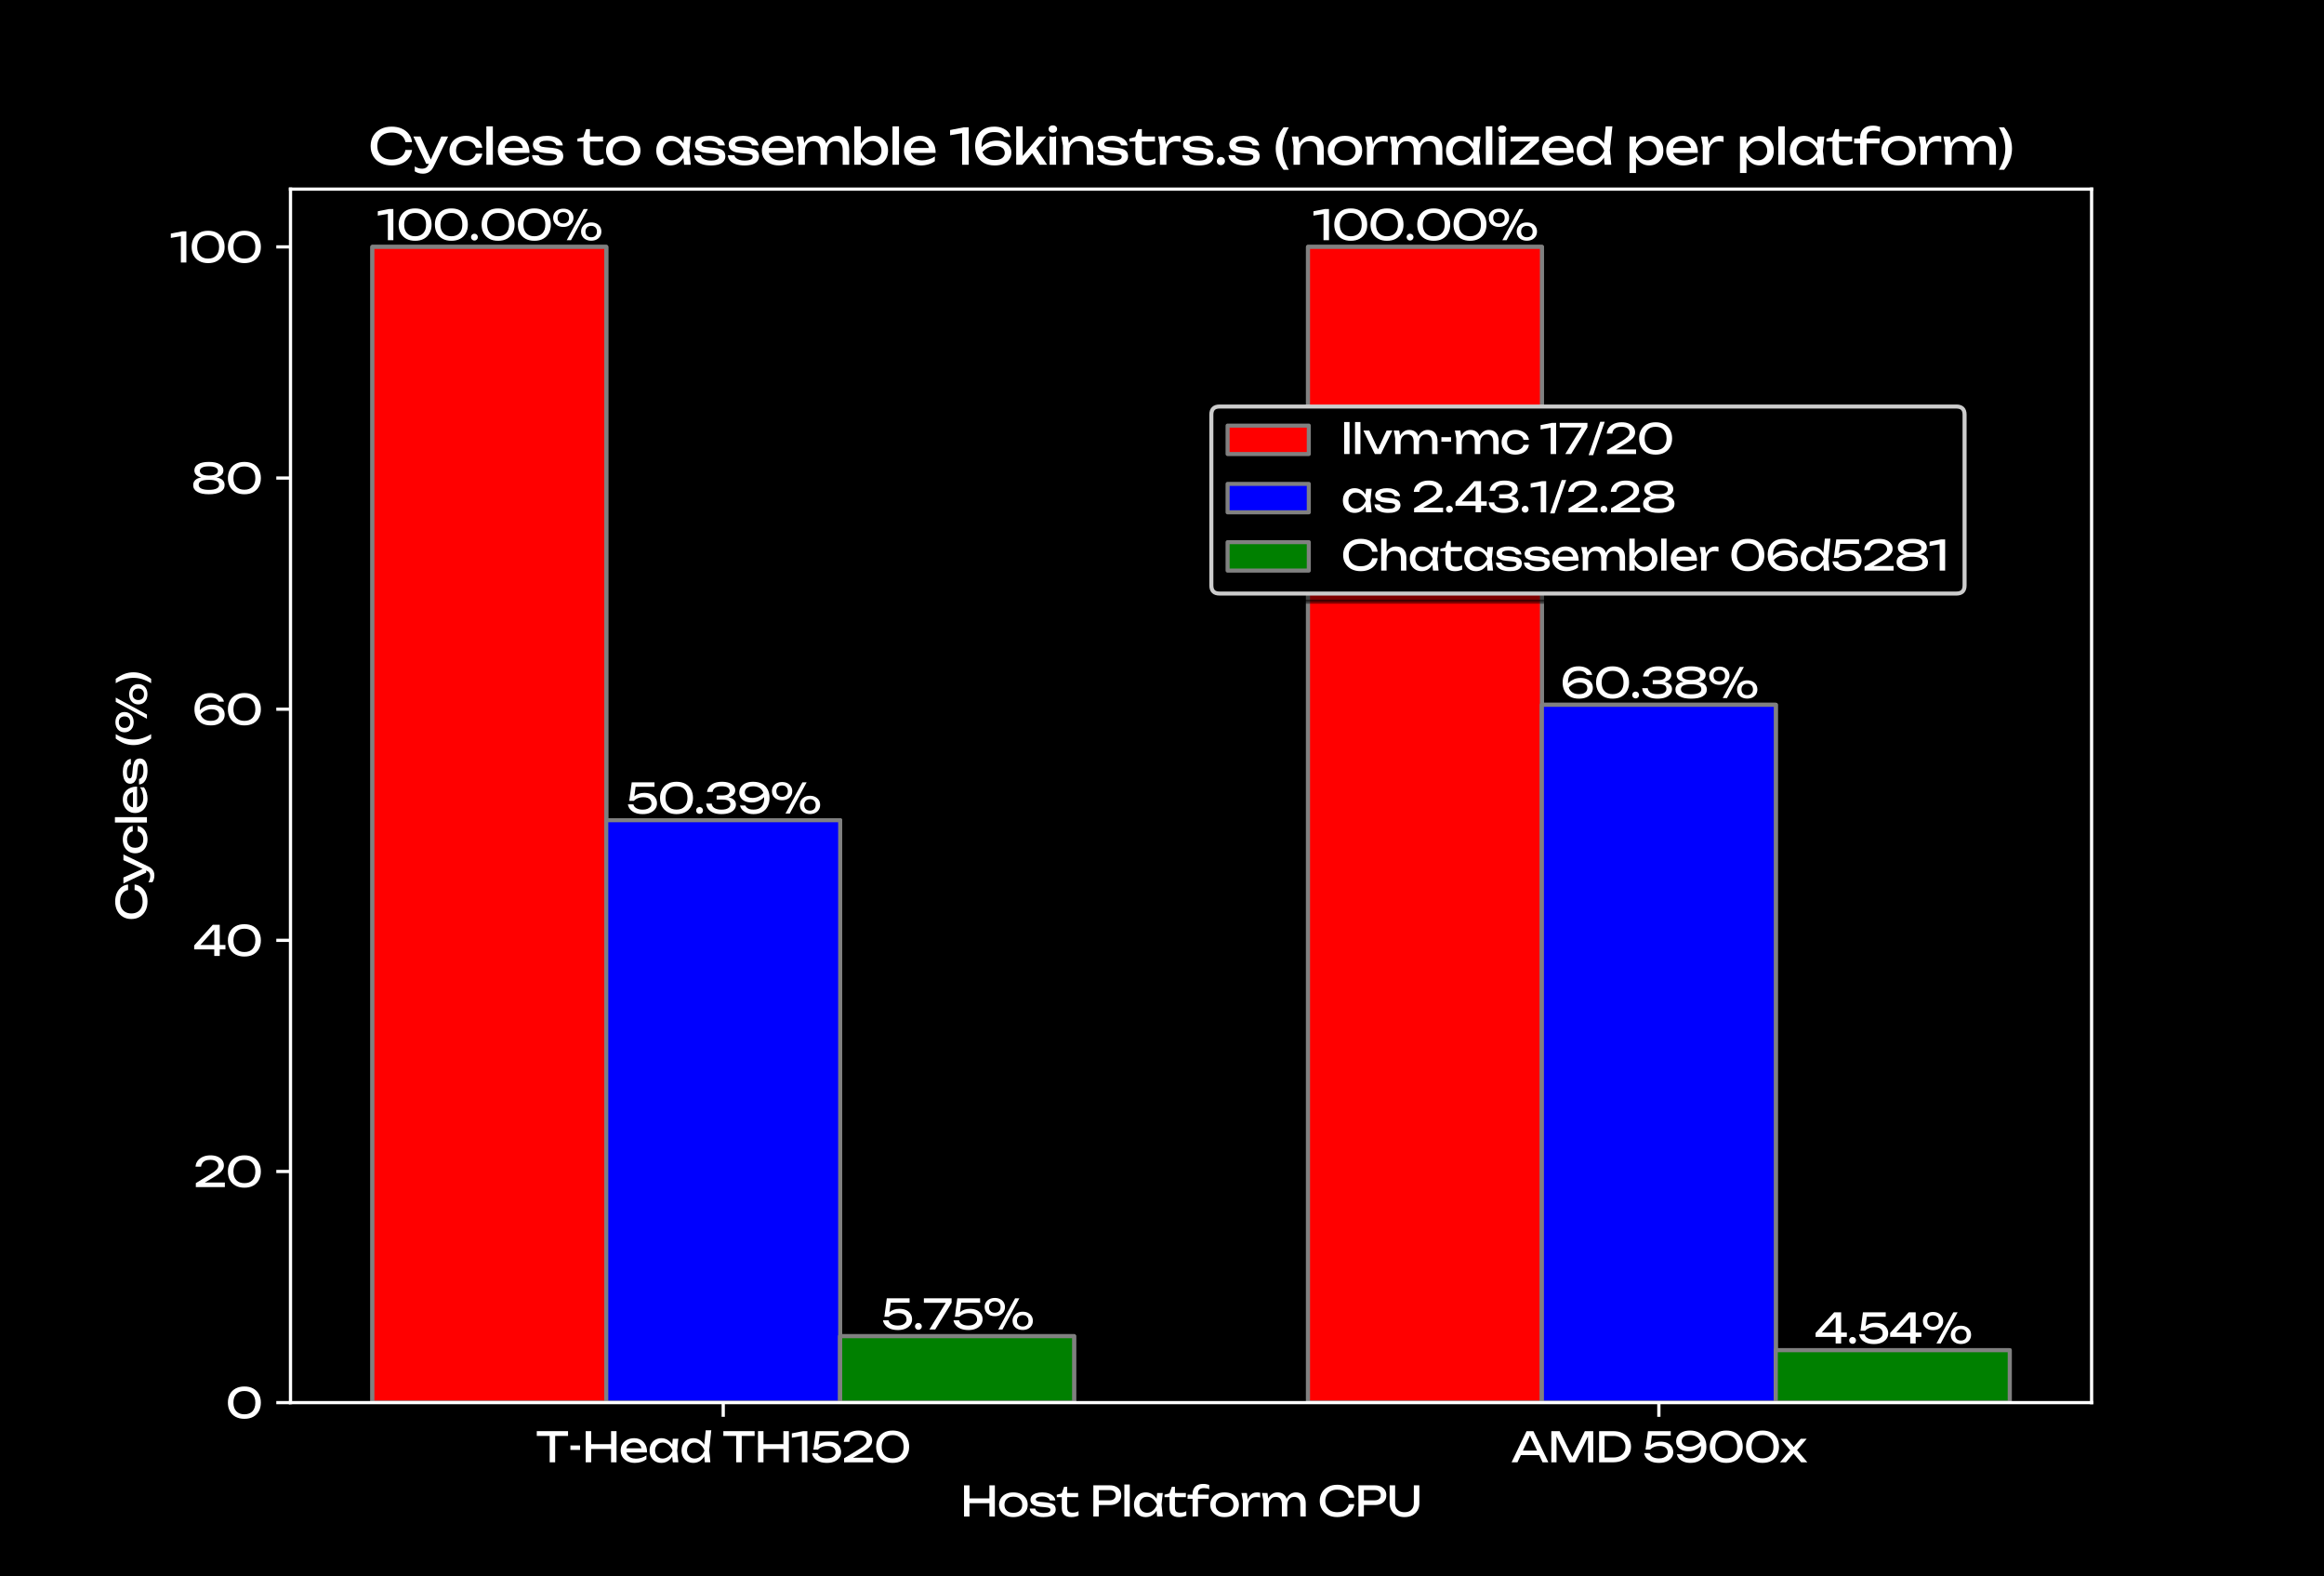 <?xml version="1.0" encoding="utf-8" standalone="no"?>
<!DOCTYPE svg PUBLIC "-//W3C//DTD SVG 1.1//EN"
  "http://www.w3.org/Graphics/SVG/1.1/DTD/svg11.dtd">
<svg xmlns:xlink="http://www.w3.org/1999/xlink" width="572.4pt" height="388.08pt" viewBox="0 0 572.4 388.08" xmlns="http://www.w3.org/2000/svg" version="1.1">
 <defs>
  <style type="text/css">*{stroke-linejoin: round; stroke-linecap: butt}</style>
 </defs>
 <g id="figure_1">
  <g id="patch_1">
   <path d="M 0 388.08 
L 572.4 388.08 
L 572.4 0 
L 0 0 
z
"/>
  </g>
  <g id="axes_1">
   <g id="patch_2">
    <path d="M 71.55 345.391 
L 515.16 345.391 
L 515.16 46.57 
L 71.55 46.57 
z
"/>
   </g>
   <g id="patch_3">
    <path d="M 91.714 345.391 
L 149.326 345.391 
L 149.326 60.799 
L 91.714 60.799 
z
" clip-path="url(#p336c1ba733)" style="fill: #ff0000; stroke: #808080; stroke-linejoin: miter"/>
   </g>
   <g id="patch_4">
    <path d="M 322.161 345.391 
L 379.773 345.391 
L 379.773 60.799 
L 322.161 60.799 
z
" clip-path="url(#p336c1ba733)" style="fill: #ff0000; stroke: #808080; stroke-linejoin: miter"/>
   </g>
   <g id="patch_5">
    <path d="M 91.714 345.391 
L 149.326 345.391 
L 149.326 60.799 
L 91.714 60.799 
z
" clip-path="url(#p336c1ba733)" style="fill: #ff0000; stroke: #808080; stroke-linejoin: miter"/>
   </g>
   <g id="patch_6">
    <path d="M 322.161 345.391 
L 379.773 345.391 
L 379.773 60.799 
L 322.161 60.799 
z
" clip-path="url(#p336c1ba733)" style="fill: #ff0000; stroke: #808080; stroke-linejoin: miter"/>
   </g>
   <g id="patch_7">
    <path d="M 149.326 345.391 
L 206.937 345.391 
L 206.937 201.983 
L 149.326 201.983 
z
" clip-path="url(#p336c1ba733)" style="fill: #0000ff; stroke: #808080; stroke-linejoin: miter"/>
   </g>
   <g id="patch_8">
    <path d="M 379.773 345.391 
L 437.384 345.391 
L 437.384 173.553 
L 379.773 173.553 
z
" clip-path="url(#p336c1ba733)" style="fill: #0000ff; stroke: #808080; stroke-linejoin: miter"/>
   </g>
   <g id="patch_9">
    <path d="M 149.326 345.391 
L 206.937 345.391 
L 206.937 201.983 
L 149.326 201.983 
z
" clip-path="url(#p336c1ba733)" style="fill: #0000ff; stroke: #808080; stroke-linejoin: miter"/>
   </g>
   <g id="patch_10">
    <path d="M 379.773 345.391 
L 437.384 345.391 
L 437.384 173.553 
L 379.773 173.553 
z
" clip-path="url(#p336c1ba733)" style="fill: #0000ff; stroke: #808080; stroke-linejoin: miter"/>
   </g>
   <g id="patch_11">
    <path d="M 206.937 345.391 
L 264.549 345.391 
L 264.549 329.029 
L 206.937 329.029 
z
" clip-path="url(#p336c1ba733)" style="fill: #008000; stroke: #808080; stroke-linejoin: miter"/>
   </g>
   <g id="patch_12">
    <path d="M 437.384 345.391 
L 494.996 345.391 
L 494.996 332.48 
L 437.384 332.48 
z
" clip-path="url(#p336c1ba733)" style="fill: #008000; stroke: #808080; stroke-linejoin: miter"/>
   </g>
   <g id="patch_13">
    <path d="M 206.937 345.391 
L 264.549 345.391 
L 264.549 329.029 
L 206.937 329.029 
z
" clip-path="url(#p336c1ba733)" style="fill: #008000; stroke: #808080; stroke-linejoin: miter"/>
   </g>
   <g id="patch_14">
    <path d="M 437.384 345.391 
L 494.996 345.391 
L 494.996 332.48 
L 437.384 332.48 
z
" clip-path="url(#p336c1ba733)" style="fill: #008000; stroke: #808080; stroke-linejoin: miter"/>
   </g>
   <g id="matplotlib.axis_1">
    <g id="xtick_1">
     <g id="line2d_1">
      <defs>
       <path id="m00e39603aa" d="M 0 0 
L 0 3.5 
" style="stroke: #ffffff; stroke-width: 0.8"/>
      </defs>
      <g>
       <use xlink:href="#m00e39603aa" x="178.132" y="345.391" style="fill: #ffffff; stroke: #ffffff; stroke-width: 0.8"/>
      </g>
     </g>
     <g id="text_1">
      <!-- T-Head TH1520 -->
      <g style="fill: #ffffff" transform="translate(132.046 360.091) scale(0.1 -0.1)">
       <defs>
        <path id="Unbounded-Regular-54" d="M 2086 4410 
L 2931 4410 
L 2931 0 
L 2086 0 
L 2086 4410 
z
M 102 4800 
L 4915 4800 
L 4915 4058 
L 102 4058 
L 102 4800 
z
" transform="scale(0.016)"/>
        <path id="Unbounded-Regular-2d" d="M 378 2592 
L 1869 2592 
L 1869 1907 
L 378 1907 
L 378 2592 
z
" transform="scale(0.016)"/>
        <path id="Unbounded-Regular-48" d="M 538 4800 
L 1382 4800 
L 1382 0 
L 538 0 
L 538 4800 
z
M 4442 4800 
L 5286 4800 
L 5286 0 
L 4442 0 
L 4442 4800 
z
M 992 2790 
L 4845 2790 
L 4845 2048 
L 992 2048 
L 992 2790 
z
" transform="scale(0.016)"/>
        <path id="Unbounded-Regular-65" d="M 2419 -90 
Q 1786 -90 1293 150 
Q 800 390 518 819 
Q 237 1248 237 1818 
Q 237 2381 502 2806 
Q 768 3232 1238 3472 
Q 1709 3712 2317 3712 
Q 2925 3712 3369 3440 
Q 3814 3168 4057 2675 
Q 4301 2182 4301 1517 
L 890 1517 
L 890 2150 
L 3885 2150 
L 3469 1914 
Q 3450 2272 3299 2528 
Q 3149 2784 2896 2921 
Q 2643 3059 2298 3059 
Q 1933 3059 1661 2912 
Q 1389 2765 1235 2499 
Q 1082 2234 1082 1869 
Q 1082 1466 1264 1171 
Q 1446 877 1782 720 
Q 2118 563 2579 563 
Q 2995 563 3430 694 
Q 3866 826 4198 1062 
L 4198 461 
Q 3866 205 3389 57 
Q 2912 -90 2419 -90 
z
" transform="scale(0.016)"/>
        <path id="Unbounded-Regular-61" d="M 3821 0 
L 3680 1344 
L 3846 1811 
L 3680 2272 
L 3821 3622 
L 4678 3622 
L 4486 1811 
L 4678 0 
L 3821 0 
z
M 4077 1811 
Q 3955 1242 3673 813 
Q 3392 384 2979 147 
Q 2566 -90 2061 -90 
Q 1530 -90 1120 150 
Q 710 390 480 819 
Q 250 1248 250 1811 
Q 250 2381 480 2806 
Q 710 3232 1120 3472 
Q 1530 3712 2061 3712 
Q 2566 3712 2979 3475 
Q 3392 3238 3677 2812 
Q 3962 2387 4077 1811 
z
M 1094 1811 
Q 1094 1446 1244 1168 
Q 1395 890 1657 733 
Q 1920 576 2259 576 
Q 2605 576 2899 733 
Q 3194 890 3421 1168 
Q 3648 1446 3782 1811 
Q 3648 2176 3421 2454 
Q 3194 2733 2899 2889 
Q 2605 3046 2259 3046 
Q 1920 3046 1657 2889 
Q 1395 2733 1244 2454 
Q 1094 2176 1094 1811 
z
" transform="scale(0.016)"/>
        <path id="Unbounded-Regular-64" d="M 3834 0 
L 3693 1376 
L 3878 1805 
L 3699 2298 
L 3968 4928 
L 4826 4928 
L 4499 1862 
L 4685 0 
L 3834 0 
z
M 4077 1811 
Q 3955 1242 3673 813 
Q 3392 384 2979 147 
Q 2566 -90 2061 -90 
Q 1530 -90 1120 150 
Q 710 390 480 819 
Q 250 1248 250 1811 
Q 250 2381 480 2806 
Q 710 3232 1120 3472 
Q 1530 3712 2061 3712 
Q 2566 3712 2979 3475 
Q 3392 3238 3677 2812 
Q 3962 2387 4077 1811 
z
M 1094 1811 
Q 1094 1446 1244 1168 
Q 1395 890 1657 733 
Q 1920 576 2259 576 
Q 2605 576 2899 733 
Q 3194 890 3421 1168 
Q 3648 1446 3782 1811 
Q 3648 2176 3421 2454 
Q 3194 2733 2899 2889 
Q 2605 3046 2259 3046 
Q 1920 3046 1657 2889 
Q 1395 2733 1244 2454 
Q 1094 2176 1094 1811 
z
" transform="scale(0.016)"/>
        <path id="Unbounded-Regular-20" transform="scale(0.016)"/>
        <path id="Unbounded-Regular-31" d="M 2451 4800 
L 2451 0 
L 1606 0 
L 1606 4544 
L 2067 4134 
L 58 3782 
L 58 4454 
L 1818 4800 
L 2451 4800 
z
" transform="scale(0.016)"/>
        <path id="Unbounded-Regular-35" d="M 806 4800 
L 4314 4800 
L 4314 4115 
L 1082 4115 
L 1434 4339 
L 1165 2317 
L 915 2310 
Q 1062 2534 1315 2732 
Q 1568 2931 1929 3056 
Q 2291 3181 2746 3181 
Q 3373 3181 3808 2966 
Q 4243 2752 4470 2387 
Q 4698 2022 4698 1562 
Q 4698 1082 4429 710 
Q 4160 339 3670 124 
Q 3181 -90 2509 -90 
Q 1837 -90 1344 108 
Q 851 307 566 649 
Q 282 992 218 1414 
L 1069 1414 
Q 1158 1037 1529 819 
Q 1901 602 2509 602 
Q 2918 602 3216 720 
Q 3514 838 3680 1052 
Q 3846 1267 3846 1562 
Q 3846 1850 3708 2064 
Q 3571 2278 3292 2396 
Q 3014 2515 2586 2515 
Q 2234 2515 1955 2432 
Q 1677 2349 1475 2221 
Q 1274 2093 1139 1952 
L 435 1952 
L 806 4800 
z
" transform="scale(0.016)"/>
        <path id="Unbounded-Regular-32" d="M 269 3149 
Q 307 3680 611 4070 
Q 915 4461 1420 4675 
Q 1926 4890 2573 4890 
Q 3187 4890 3651 4698 
Q 4115 4506 4374 4160 
Q 4634 3814 4634 3360 
Q 4634 3008 4464 2707 
Q 4294 2406 3907 2096 
Q 3520 1786 2861 1395 
L 1267 454 
L 1158 704 
L 4781 704 
L 4781 0 
L 314 0 
L 314 614 
L 2355 1856 
Q 2893 2182 3203 2422 
Q 3514 2662 3648 2873 
Q 3782 3085 3782 3322 
Q 3782 3571 3648 3769 
Q 3514 3968 3242 4083 
Q 2970 4198 2547 4198 
Q 2067 4198 1760 4057 
Q 1453 3917 1302 3677 
Q 1152 3437 1120 3149 
L 269 3149 
z
" transform="scale(0.016)"/>
        <path id="Unbounded-Regular-30" d="M 2861 -90 
Q 2074 -90 1504 220 
Q 934 531 627 1091 
Q 320 1651 320 2400 
Q 320 3149 627 3709 
Q 934 4269 1504 4579 
Q 2074 4890 2861 4890 
Q 3648 4890 4214 4579 
Q 4781 4269 5088 3709 
Q 5395 3149 5395 2400 
Q 5395 1651 5088 1091 
Q 4781 531 4214 220 
Q 3648 -90 2861 -90 
z
M 2861 608 
Q 3661 608 4102 1078 
Q 4544 1549 4544 2400 
Q 4544 3251 4102 3721 
Q 3661 4192 2861 4192 
Q 2061 4192 1616 3721 
Q 1171 3251 1171 2400 
Q 1171 1549 1616 1078 
Q 2061 608 2861 608 
z
" transform="scale(0.016)"/>
       </defs>
       <use xlink:href="#Unbounded-Regular-54"/>
       <use xlink:href="#Unbounded-Regular-2d" x="78.4"/>
       <use xlink:href="#Unbounded-Regular-48" x="113.5"/>
       <use xlink:href="#Unbounded-Regular-65" x="204.5"/>
       <use xlink:href="#Unbounded-Regular-61" x="275.5"/>
       <use xlink:href="#Unbounded-Regular-64" x="354.2"/>
       <use xlink:href="#Unbounded-Regular-20" x="433"/>
       <use xlink:href="#Unbounded-Regular-54" x="459.5"/>
       <use xlink:href="#Unbounded-Regular-48" x="537.9"/>
       <use xlink:href="#Unbounded-Regular-31" x="628.9"/>
       <use xlink:href="#Unbounded-Regular-35" x="676"/>
       <use xlink:href="#Unbounded-Regular-32" x="753.5"/>
       <use xlink:href="#Unbounded-Regular-30" x="832.4"/>
      </g>
     </g>
    </g>
    <g id="xtick_2">
     <g id="line2d_2">
      <g>
       <use xlink:href="#m00e39603aa" x="408.578" y="345.391" style="fill: #ffffff; stroke: #ffffff; stroke-width: 0.8"/>
      </g>
     </g>
     <g id="text_2">
      <!-- AMD 5900x -->
      <g style="fill: #ffffff" transform="translate(372.234 360.091) scale(0.1 -0.1)">
       <defs>
        <path id="Unbounded-Regular-41" d="M 1178 1101 
L 1178 1798 
L 4531 1798 
L 4531 1101 
L 1178 1101 
z
M 3405 4800 
L 5709 0 
L 4806 0 
L 2714 4480 
L 3040 4480 
L 947 0 
L 45 0 
L 2349 4800 
L 3405 4800 
z
" transform="scale(0.016)"/>
        <path id="Unbounded-Regular-4d" d="M 6995 4800 
L 6995 0 
L 6189 0 
L 6189 4544 
L 6451 4531 
L 4218 0 
L 3315 0 
L 1082 4525 
L 1344 4538 
L 1344 0 
L 538 0 
L 538 4800 
L 1830 4800 
L 3981 365 
L 3558 365 
L 5702 4800 
L 6995 4800 
z
" transform="scale(0.016)"/>
        <path id="Unbounded-Regular-44" d="M 2707 4800 
Q 3526 4800 4144 4499 
Q 4762 4198 5107 3657 
Q 5453 3117 5453 2400 
Q 5453 1683 5107 1142 
Q 4762 602 4144 301 
Q 3526 0 2707 0 
L 538 0 
L 538 4800 
L 2707 4800 
z
M 1382 294 
L 915 742 
L 2765 742 
Q 3315 742 3728 950 
Q 4141 1158 4368 1532 
Q 4595 1907 4595 2400 
Q 4595 2899 4368 3270 
Q 4141 3642 3728 3850 
Q 3315 4058 2765 4058 
L 915 4058 
L 1382 4506 
L 1382 294 
z
" transform="scale(0.016)"/>
        <path id="Unbounded-Regular-39" d="M 2502 -90 
Q 1939 -90 1494 83 
Q 1050 256 771 557 
Q 493 858 416 1235 
L 1248 1235 
Q 1350 973 1632 790 
Q 1914 608 2483 608 
Q 3066 608 3427 822 
Q 3789 1037 3958 1433 
Q 4128 1830 4128 2374 
Q 4128 2950 3936 3356 
Q 3744 3763 3366 3977 
Q 2989 4192 2432 4192 
Q 2010 4192 1725 4073 
Q 1440 3955 1296 3747 
Q 1152 3539 1152 3270 
Q 1152 3027 1280 2828 
Q 1408 2630 1677 2515 
Q 1946 2400 2355 2400 
Q 2912 2400 3385 2669 
Q 3859 2938 4173 3366 
L 4531 3104 
Q 4326 2714 3987 2397 
Q 3648 2080 3197 1891 
Q 2746 1702 2189 1702 
Q 1619 1702 1193 1891 
Q 768 2080 534 2429 
Q 301 2778 301 3245 
Q 301 3731 563 4102 
Q 826 4474 1306 4682 
Q 1786 4890 2432 4890 
Q 3258 4890 3821 4573 
Q 4384 4256 4672 3696 
Q 4960 3136 4954 2400 
Q 4960 1670 4675 1110 
Q 4390 550 3843 230 
Q 3296 -90 2502 -90 
z
" transform="scale(0.016)"/>
        <path id="Unbounded-Regular-78" d="M -38 0 
L 1709 2067 
L 1702 1658 
L 64 3622 
L 1018 3622 
L 2259 2150 
L 1907 2150 
L 3155 3622 
L 4077 3622 
L 2406 1645 
L 2374 2125 
L 4179 0 
L 3226 0 
L 1869 1587 
L 2234 1587 
L 890 0 
L -38 0 
z
" transform="scale(0.016)"/>
       </defs>
       <use xlink:href="#Unbounded-Regular-41"/>
       <use xlink:href="#Unbounded-Regular-4d" x="89.9"/>
       <use xlink:href="#Unbounded-Regular-44" x="207.6"/>
       <use xlink:href="#Unbounded-Regular-20" x="297.2"/>
       <use xlink:href="#Unbounded-Regular-35" x="323.7"/>
       <use xlink:href="#Unbounded-Regular-39" x="401.2"/>
       <use xlink:href="#Unbounded-Regular-30" x="483.7"/>
       <use xlink:href="#Unbounded-Regular-30" x="573"/>
       <use xlink:href="#Unbounded-Regular-78" x="662.3"/>
      </g>
     </g>
    </g>
    <g id="text_3">
     <!-- Host Platform CPU -->
     <g style="fill: #ffffff" transform="translate(236.579 373.441) scale(0.1 -0.1)">
      <defs>
       <path id="Unbounded-Regular-6f" d="M 2445 -90 
Q 1786 -90 1290 150 
Q 794 390 515 819 
Q 237 1248 237 1811 
Q 237 2381 515 2806 
Q 794 3232 1290 3472 
Q 1786 3712 2445 3712 
Q 3104 3712 3600 3472 
Q 4096 3232 4374 2806 
Q 4653 2381 4653 1811 
Q 4653 1248 4374 819 
Q 4096 390 3600 150 
Q 3104 -90 2445 -90 
z
M 2445 563 
Q 2867 563 3171 716 
Q 3475 870 3641 1148 
Q 3808 1427 3808 1811 
Q 3808 2195 3641 2473 
Q 3475 2752 3171 2905 
Q 2867 3059 2445 3059 
Q 2029 3059 1721 2905 
Q 1414 2752 1248 2473 
Q 1082 2195 1082 1811 
Q 1082 1427 1248 1148 
Q 1414 870 1721 716 
Q 2029 563 2445 563 
z
" transform="scale(0.016)"/>
       <path id="Unbounded-Regular-73" d="M 4192 1101 
Q 4192 736 3987 467 
Q 3782 198 3366 54 
Q 2950 -90 2323 -90 
Q 1677 -90 1203 73 
Q 730 237 470 534 
Q 211 832 192 1222 
L 1037 1222 
Q 1075 1018 1244 861 
Q 1414 704 1692 621 
Q 1971 538 2330 538 
Q 2848 538 3110 662 
Q 3373 787 3373 1043 
Q 3373 1216 3197 1305 
Q 3021 1395 2534 1440 
L 1824 1504 
Q 1248 1555 915 1712 
Q 582 1869 441 2096 
Q 301 2323 301 2579 
Q 301 2950 531 3200 
Q 762 3450 1171 3581 
Q 1581 3712 2125 3712 
Q 2688 3712 3129 3555 
Q 3571 3398 3833 3120 
Q 4096 2842 4128 2477 
L 3283 2477 
Q 3258 2624 3133 2761 
Q 3008 2899 2755 2992 
Q 2502 3085 2080 3085 
Q 1632 3085 1379 2969 
Q 1126 2854 1126 2630 
Q 1126 2490 1280 2390 
Q 1434 2291 1850 2253 
L 2765 2170 
Q 3315 2118 3625 1974 
Q 3936 1830 4064 1606 
Q 4192 1382 4192 1101 
z
" transform="scale(0.016)"/>
       <path id="Unbounded-Regular-74" d="M 32 2982 
L 32 3360 
L 806 3558 
L 1152 4570 
L 1638 4570 
L 1638 3622 
L 3322 3622 
L 3322 2982 
L 1638 2982 
L 1638 1414 
Q 1638 960 1833 777 
Q 2029 595 2470 595 
Q 2752 595 2969 656 
Q 3187 717 3386 832 
L 3386 147 
Q 3219 64 2915 -13 
Q 2611 -90 2291 -90 
Q 1760 -90 1433 86 
Q 1107 262 956 572 
Q 806 883 806 1286 
L 806 2982 
L 32 2982 
z
" transform="scale(0.016)"/>
       <path id="Unbounded-Regular-50" d="M 3078 4800 
Q 3616 4800 4009 4608 
Q 4403 4416 4617 4073 
Q 4832 3731 4832 3283 
Q 4832 2835 4617 2492 
Q 4403 2150 4009 1958 
Q 3616 1766 3078 1766 
L 922 1766 
L 922 2496 
L 3046 2496 
Q 3482 2496 3728 2707 
Q 3974 2918 3974 3283 
Q 3974 3648 3728 3859 
Q 3482 4070 3046 4070 
L 1005 4070 
L 1382 4493 
L 1382 0 
L 538 0 
L 538 4800 
L 3078 4800 
z
" transform="scale(0.016)"/>
       <path id="Unbounded-Regular-6c" d="M 442 4928 
L 1274 4928 
L 1274 0 
L 442 0 
L 442 4928 
z
" transform="scale(0.016)"/>
       <path id="Unbounded-Regular-66" d="M 2637 4371 
Q 2170 4371 1942 4172 
Q 1715 3974 1715 3526 
L 1715 0 
L 883 0 
L 883 3450 
Q 883 3917 1059 4269 
Q 1235 4621 1603 4819 
Q 1971 5018 2541 5018 
Q 2816 5018 3027 4973 
Q 3238 4928 3443 4858 
L 3443 4205 
Q 3258 4294 3059 4332 
Q 2861 4371 2637 4371 
z
M 109 2733 
L 109 3373 
L 3373 3373 
L 3373 2733 
L 109 2733 
z
" transform="scale(0.016)"/>
       <path id="Unbounded-Regular-72" d="M 269 3622 
L 1101 3622 
L 1318 2304 
L 1318 0 
L 486 0 
L 486 2464 
L 269 3622 
z
M 3155 3648 
L 3155 2918 
Q 3014 2957 2848 2976 
Q 2682 2995 2534 2995 
Q 2182 2995 1907 2841 
Q 1632 2688 1475 2384 
Q 1318 2080 1318 1638 
L 1126 1875 
Q 1152 2259 1257 2595 
Q 1363 2931 1552 3180 
Q 1741 3430 2016 3571 
Q 2291 3712 2656 3712 
Q 2784 3712 2918 3696 
Q 3053 3680 3155 3648 
z
" transform="scale(0.016)"/>
       <path id="Unbounded-Regular-6d" d="M 269 3622 
L 1101 3622 
L 1318 2317 
L 1318 0 
L 486 0 
L 486 2438 
L 269 3622 
z
M 2656 3712 
Q 3136 3712 3472 3507 
Q 3808 3302 3984 2921 
Q 4160 2541 4160 2003 
L 4160 0 
L 3328 0 
L 3328 1869 
Q 3328 2438 3088 2729 
Q 2848 3021 2387 3021 
Q 2061 3021 1821 2864 
Q 1581 2707 1449 2425 
Q 1318 2144 1318 1766 
L 1024 1926 
Q 1082 2490 1302 2886 
Q 1523 3283 1872 3497 
Q 2221 3712 2656 3712 
z
M 5491 3712 
Q 5971 3712 6310 3507 
Q 6650 3302 6826 2921 
Q 7002 2541 7002 2003 
L 7002 0 
L 6170 0 
L 6170 1869 
Q 6170 2438 5930 2729 
Q 5690 3021 5229 3021 
Q 4902 3021 4662 2864 
Q 4422 2707 4291 2425 
Q 4160 2144 4160 1766 
L 3866 1926 
Q 3923 2490 4144 2886 
Q 4365 3283 4713 3497 
Q 5062 3712 5491 3712 
z
" transform="scale(0.016)"/>
       <path id="Unbounded-Regular-43" d="M 5600 1901 
Q 5536 1312 5187 861 
Q 4838 410 4275 160 
Q 3712 -90 2989 -90 
Q 2182 -90 1574 224 
Q 966 538 627 1098 
Q 288 1658 288 2400 
Q 288 3142 627 3702 
Q 966 4262 1574 4576 
Q 2182 4890 2989 4890 
Q 3712 4890 4275 4640 
Q 4838 4390 5187 3942 
Q 5536 3494 5600 2899 
L 4749 2899 
Q 4678 3283 4444 3558 
Q 4211 3834 3840 3984 
Q 3469 4134 2982 4134 
Q 2419 4134 2006 3923 
Q 1594 3712 1370 3321 
Q 1146 2931 1146 2400 
Q 1146 1869 1370 1478 
Q 1594 1088 2006 877 
Q 2419 666 2982 666 
Q 3469 666 3840 813 
Q 4211 960 4444 1238 
Q 4678 1517 4749 1901 
L 5600 1901 
z
" transform="scale(0.016)"/>
       <path id="Unbounded-Regular-55" d="M 1318 2061 
Q 1318 1632 1491 1318 
Q 1664 1005 1987 835 
Q 2310 666 2758 666 
Q 3213 666 3533 835 
Q 3853 1005 4025 1318 
Q 4198 1632 4198 2061 
L 4198 4800 
L 5043 4800 
L 5043 2029 
Q 5043 1395 4755 918 
Q 4467 442 3955 176 
Q 3443 -90 2758 -90 
Q 2080 -90 1565 176 
Q 1050 442 762 918 
Q 474 1395 474 2029 
L 474 4800 
L 1318 4800 
L 1318 2061 
z
" transform="scale(0.016)"/>
      </defs>
      <use xlink:href="#Unbounded-Regular-48"/>
      <use xlink:href="#Unbounded-Regular-6f" x="91"/>
      <use xlink:href="#Unbounded-Regular-73" x="167.4"/>
      <use xlink:href="#Unbounded-Regular-74" x="236.5"/>
      <use xlink:href="#Unbounded-Regular-20" x="292"/>
      <use xlink:href="#Unbounded-Regular-50" x="318.5"/>
      <use xlink:href="#Unbounded-Regular-6c" x="396.4"/>
      <use xlink:href="#Unbounded-Regular-61" x="423.2"/>
      <use xlink:href="#Unbounded-Regular-74" x="501.9"/>
      <use xlink:href="#Unbounded-Regular-66" x="557.4"/>
      <use xlink:href="#Unbounded-Regular-6f" x="611.2"/>
      <use xlink:href="#Unbounded-Regular-72" x="687.6"/>
      <use xlink:href="#Unbounded-Regular-6d" x="738.2"/>
      <use xlink:href="#Unbounded-Regular-20" x="853.7"/>
      <use xlink:href="#Unbounded-Regular-43" x="880.2"/>
      <use xlink:href="#Unbounded-Regular-50" x="971.4"/>
      <use xlink:href="#Unbounded-Regular-55" x="1049.3"/>
     </g>
    </g>
   </g>
   <g id="matplotlib.axis_2">
    <g id="ytick_1">
     <g id="line2d_3">
      <defs>
       <path id="m93ab1e2082" d="M 0 0 
L -3.5 0 
" style="stroke: #ffffff; stroke-width: 0.8"/>
      </defs>
      <g>
       <use xlink:href="#m93ab1e2082" x="71.55" y="345.391" style="fill: #ffffff; stroke: #ffffff; stroke-width: 0.8"/>
      </g>
     </g>
     <g id="text_4">
      <!-- 0 -->
      <g style="fill: #ffffff" transform="translate(55.62 349.241) scale(0.1 -0.1)">
       <use xlink:href="#Unbounded-Regular-30"/>
      </g>
     </g>
    </g>
    <g id="ytick_2">
     <g id="line2d_4">
      <g>
       <use xlink:href="#m93ab1e2082" x="71.55" y="288.473" style="fill: #ffffff; stroke: #ffffff; stroke-width: 0.8"/>
      </g>
     </g>
     <g id="text_5">
      <!-- 20 -->
      <g style="fill: #ffffff" transform="translate(47.73 292.323) scale(0.1 -0.1)">
       <use xlink:href="#Unbounded-Regular-32"/>
       <use xlink:href="#Unbounded-Regular-30" x="78.9"/>
      </g>
     </g>
    </g>
    <g id="ytick_3">
     <g id="line2d_5">
      <g>
       <use xlink:href="#m93ab1e2082" x="71.55" y="231.554" style="fill: #ffffff; stroke: #ffffff; stroke-width: 0.8"/>
      </g>
     </g>
     <g id="text_6">
      <!-- 40 -->
      <g style="fill: #ffffff" transform="translate(47.591 235.404) scale(0.1 -0.1)">
       <defs>
        <path id="Unbounded-Regular-34" d="M 4083 4800 
L 4083 0 
L 3238 0 
L 3238 4448 
L 3584 4448 
L 832 1389 
L 813 1690 
L 4960 1690 
L 4960 1011 
L 147 1011 
L 147 1619 
L 3008 4800 
L 4083 4800 
z
" transform="scale(0.016)"/>
       </defs>
       <use xlink:href="#Unbounded-Regular-34"/>
       <use xlink:href="#Unbounded-Regular-30" x="80.3"/>
      </g>
     </g>
    </g>
    <g id="ytick_4">
     <g id="line2d_6">
      <g>
       <use xlink:href="#m93ab1e2082" x="71.55" y="174.636" style="fill: #ffffff; stroke: #ffffff; stroke-width: 0.8"/>
      </g>
     </g>
     <g id="text_7">
      <!-- 60 -->
      <g style="fill: #ffffff" transform="translate(47.37 178.486) scale(0.1 -0.1)">
       <defs>
        <path id="Unbounded-Regular-36" d="M 2778 4890 
Q 3347 4890 3788 4717 
Q 4230 4544 4512 4246 
Q 4794 3949 4864 3565 
L 4032 3565 
Q 3930 3827 3648 4009 
Q 3366 4192 2797 4192 
Q 2221 4192 1856 3977 
Q 1491 3763 1321 3369 
Q 1152 2976 1152 2426 
Q 1152 1856 1344 1446 
Q 1536 1037 1913 822 
Q 2291 608 2848 608 
Q 3270 608 3555 726 
Q 3840 845 3984 1056 
Q 4128 1267 4128 1530 
Q 4128 1779 4000 1974 
Q 3872 2170 3606 2285 
Q 3341 2400 2925 2400 
Q 2368 2400 1894 2131 
Q 1421 1862 1107 1434 
L 749 1696 
Q 960 2086 1296 2403 
Q 1632 2720 2083 2909 
Q 2534 3098 3091 3098 
Q 3661 3098 4086 2909 
Q 4512 2720 4745 2374 
Q 4979 2029 4979 1555 
Q 4979 1069 4716 697 
Q 4454 326 3977 118 
Q 3501 -90 2848 -90 
Q 2022 -90 1459 227 
Q 896 544 611 1107 
Q 326 1670 326 2400 
Q 326 3130 608 3693 
Q 890 4256 1437 4573 
Q 1984 4890 2778 4890 
z
" transform="scale(0.016)"/>
       </defs>
       <use xlink:href="#Unbounded-Regular-36"/>
       <use xlink:href="#Unbounded-Regular-30" x="82.5"/>
      </g>
     </g>
    </g>
    <g id="ytick_5">
     <g id="line2d_7">
      <g>
       <use xlink:href="#m93ab1e2082" x="71.55" y="117.718" style="fill: #ffffff; stroke: #ffffff; stroke-width: 0.8"/>
      </g>
     </g>
     <g id="text_8">
      <!-- 80 -->
      <g style="fill: #ffffff" transform="translate(47.08 121.568) scale(0.1 -0.1)">
       <defs>
        <path id="Unbounded-Regular-38" d="M 2733 4890 
Q 3802 4890 4384 4544 
Q 4966 4198 4966 3578 
Q 4966 3008 4435 2701 
Q 3904 2394 2950 2413 
L 2950 2547 
Q 4000 2605 4576 2285 
Q 5152 1965 5152 1318 
Q 5152 646 4525 278 
Q 3898 -90 2733 -90 
Q 1574 -90 944 278 
Q 314 646 314 1318 
Q 314 1965 893 2288 
Q 1472 2611 2515 2547 
L 2515 2413 
Q 1568 2394 1033 2701 
Q 499 3008 499 3578 
Q 499 4198 1081 4544 
Q 1664 4890 2733 4890 
z
M 2733 589 
Q 3494 589 3897 784 
Q 4301 979 4301 1363 
Q 4301 1760 3897 1945 
Q 3494 2131 2733 2131 
Q 1971 2131 1568 1945 
Q 1165 1760 1165 1363 
Q 1165 979 1568 784 
Q 1971 589 2733 589 
z
M 2733 2797 
Q 3174 2797 3484 2873 
Q 3795 2950 3958 3110 
Q 4122 3270 4122 3507 
Q 4122 3846 3760 4028 
Q 3398 4211 2733 4211 
Q 2074 4211 1709 4028 
Q 1344 3846 1344 3507 
Q 1344 3270 1507 3110 
Q 1670 2950 1980 2873 
Q 2291 2797 2733 2797 
z
" transform="scale(0.016)"/>
       </defs>
       <use xlink:href="#Unbounded-Regular-38"/>
       <use xlink:href="#Unbounded-Regular-30" x="85.4"/>
      </g>
     </g>
    </g>
    <g id="ytick_6">
     <g id="line2d_8">
      <g>
       <use xlink:href="#m93ab1e2082" x="71.55" y="60.799" style="fill: #ffffff; stroke: #ffffff; stroke-width: 0.8"/>
      </g>
     </g>
     <g id="text_9">
      <!-- 100 -->
      <g style="fill: #ffffff" transform="translate(41.981 64.649) scale(0.1 -0.1)">
       <use xlink:href="#Unbounded-Regular-31"/>
       <use xlink:href="#Unbounded-Regular-30" x="47.1"/>
       <use xlink:href="#Unbounded-Regular-30" x="136.4"/>
      </g>
     </g>
    </g>
    <g id="text_10">
     <!-- Cycles (%) -->
     <g style="fill: #ffffff" transform="translate(36.191 226.769) rotate(-90) scale(0.1 -0.1)">
      <defs>
       <path id="Unbounded-Regular-79" d="M 1312 -1146 
Q 992 -1146 733 -1066 
Q 474 -986 250 -845 
L 250 -211 
Q 493 -365 713 -435 
Q 934 -506 1210 -506 
Q 1472 -506 1677 -387 
Q 1882 -269 2016 26 
L 3648 3622 
L 4531 3622 
L 2656 -256 
Q 2502 -576 2294 -771 
Q 2086 -966 1840 -1056 
Q 1594 -1146 1312 -1146 
z
M 1728 115 
L 64 3622 
L 979 3622 
L 2554 115 
L 1728 115 
z
" transform="scale(0.016)"/>
       <path id="Unbounded-Regular-63" d="M 4442 1427 
Q 4378 979 4090 636 
Q 3802 294 3354 102 
Q 2906 -90 2355 -90 
Q 1728 -90 1251 150 
Q 774 390 505 819 
Q 237 1248 237 1811 
Q 237 2374 505 2803 
Q 774 3232 1251 3472 
Q 1728 3712 2355 3712 
Q 2906 3712 3354 3520 
Q 3802 3328 4090 2985 
Q 4378 2643 4442 2189 
L 3603 2189 
Q 3514 2598 3174 2828 
Q 2835 3059 2355 3059 
Q 1971 3059 1683 2908 
Q 1395 2758 1238 2480 
Q 1082 2202 1082 1811 
Q 1082 1427 1238 1145 
Q 1395 864 1683 713 
Q 1971 563 2355 563 
Q 2842 563 3181 800 
Q 3520 1037 3603 1427 
L 4442 1427 
z
" transform="scale(0.016)"/>
       <path id="Unbounded-Regular-28" d="M 1280 4800 
L 1958 4800 
Q 1536 4102 1334 3433 
Q 1133 2765 1133 2074 
Q 1133 1395 1334 726 
Q 1536 58 1958 -646 
L 1280 -646 
Q 774 19 524 688 
Q 275 1357 275 2074 
Q 275 2797 524 3469 
Q 774 4141 1280 4800 
z
" transform="scale(0.016)"/>
       <path id="Unbounded-Regular-25" d="M 1734 2042 
Q 1274 2042 922 2218 
Q 570 2394 371 2714 
Q 173 3034 173 3450 
Q 173 3866 371 4182 
Q 570 4499 922 4675 
Q 1274 4851 1734 4851 
Q 2202 4851 2550 4675 
Q 2899 4499 3097 4182 
Q 3296 3866 3296 3450 
Q 3296 3034 3097 2714 
Q 2899 2394 2550 2218 
Q 2202 2042 1734 2042 
z
M 1734 2573 
Q 2144 2573 2381 2806 
Q 2618 3040 2618 3450 
Q 2618 3853 2381 4089 
Q 2144 4326 1734 4326 
Q 1325 4326 1088 4089 
Q 851 3853 851 3450 
Q 851 3040 1088 2806 
Q 1325 2573 1734 2573 
z
M 6029 -77 
Q 5568 -77 5216 99 
Q 4864 275 4665 595 
Q 4467 915 4467 1331 
Q 4467 1747 4665 2064 
Q 4864 2381 5216 2557 
Q 5568 2733 6029 2733 
Q 6496 2733 6845 2557 
Q 7194 2381 7392 2064 
Q 7590 1747 7590 1331 
Q 7590 915 7392 595 
Q 7194 275 6845 99 
Q 6496 -77 6029 -77 
z
M 6029 454 
Q 6438 454 6675 688 
Q 6912 922 6912 1331 
Q 6912 1734 6675 1971 
Q 6438 2208 6029 2208 
Q 5619 2208 5382 1971 
Q 5146 1734 5146 1331 
Q 5146 922 5382 688 
Q 5619 454 6029 454 
z
M 4858 4800 
L 5517 4800 
L 2912 0 
L 2259 0 
L 4858 4800 
z
" transform="scale(0.016)"/>
       <path id="Unbounded-Regular-29" d="M 838 4800 
Q 1344 4141 1593 3469 
Q 1843 2797 1843 2074 
Q 1843 1357 1593 688 
Q 1344 19 838 -646 
L 160 -646 
Q 582 58 784 726 
Q 986 1395 986 2074 
Q 986 2765 784 3433 
Q 582 4102 160 4800 
L 838 4800 
z
" transform="scale(0.016)"/>
      </defs>
      <use xlink:href="#Unbounded-Regular-43"/>
      <use xlink:href="#Unbounded-Regular-79" x="91.2"/>
      <use xlink:href="#Unbounded-Regular-63" x="162.7"/>
      <use xlink:href="#Unbounded-Regular-6c" x="235.1"/>
      <use xlink:href="#Unbounded-Regular-65" x="261.9"/>
      <use xlink:href="#Unbounded-Regular-73" x="332.9"/>
      <use xlink:href="#Unbounded-Regular-20" x="402"/>
      <use xlink:href="#Unbounded-Regular-28" x="428.5"/>
      <use xlink:href="#Unbounded-Regular-25" x="461.6"/>
      <use xlink:href="#Unbounded-Regular-29" x="582.7"/>
     </g>
    </g>
   </g>
   <g id="patch_15">
    <path d="M 71.55 345.391 
L 71.55 46.57 
" style="fill: none; stroke: #ffffff; stroke-width: 0.8; stroke-linejoin: miter; stroke-linecap: square"/>
   </g>
   <g id="patch_16">
    <path d="M 515.16 345.391 
L 515.16 46.57 
" style="fill: none; stroke: #ffffff; stroke-width: 0.8; stroke-linejoin: miter; stroke-linecap: square"/>
   </g>
   <g id="patch_17">
    <path d="M 71.55 345.391 
L 515.16 345.391 
" style="fill: none; stroke: #ffffff; stroke-width: 0.8; stroke-linejoin: miter; stroke-linecap: square"/>
   </g>
   <g id="patch_18">
    <path d="M 71.55 46.57 
L 515.16 46.57 
" style="fill: none; stroke: #ffffff; stroke-width: 0.8; stroke-linejoin: miter; stroke-linecap: square"/>
   </g>
   <g id="text_11">
    <!-- 100.00% -->
    <g style="fill: #ffffff" transform="translate(92.961 59.149) scale(0.1 -0.1)">
     <defs>
      <path id="Unbounded-Regular-2e" d="M 826 -51 
Q 678 -51 560 19 
Q 442 90 371 208 
Q 301 326 301 474 
Q 301 621 371 739 
Q 442 858 560 928 
Q 678 998 826 998 
Q 973 998 1091 928 
Q 1210 858 1280 739 
Q 1350 621 1350 474 
Q 1350 326 1280 208 
Q 1210 90 1091 19 
Q 973 -51 826 -51 
z
" transform="scale(0.016)"/>
     </defs>
     <use xlink:href="#Unbounded-Regular-31"/>
     <use xlink:href="#Unbounded-Regular-30" x="47.1"/>
     <use xlink:href="#Unbounded-Regular-30" x="136.4"/>
     <use xlink:href="#Unbounded-Regular-2e" x="225.7"/>
     <use xlink:href="#Unbounded-Regular-30" x="251.5"/>
     <use xlink:href="#Unbounded-Regular-30" x="340.8"/>
     <use xlink:href="#Unbounded-Regular-25" x="430.1"/>
    </g>
   </g>
   <g id="text_12">
    <!-- 100.00% -->
    <g style="fill: #ffffff" transform="translate(323.408 59.149) scale(0.1 -0.1)">
     <use xlink:href="#Unbounded-Regular-31"/>
     <use xlink:href="#Unbounded-Regular-30" x="47.1"/>
     <use xlink:href="#Unbounded-Regular-30" x="136.4"/>
     <use xlink:href="#Unbounded-Regular-2e" x="225.7"/>
     <use xlink:href="#Unbounded-Regular-30" x="251.5"/>
     <use xlink:href="#Unbounded-Regular-30" x="340.8"/>
     <use xlink:href="#Unbounded-Regular-25" x="430.1"/>
    </g>
   </g>
   <g id="text_13">
    <!-- 50.39% -->
    <g style="fill: #ffffff" transform="translate(154.302 200.333) scale(0.1 -0.1)">
     <defs>
      <path id="Unbounded-Regular-33" d="M 365 3322 
Q 410 3763 688 4118 
Q 966 4474 1468 4682 
Q 1971 4890 2669 4890 
Q 3290 4890 3747 4726 
Q 4205 4563 4454 4272 
Q 4704 3981 4704 3584 
Q 4704 3251 4509 2985 
Q 4314 2720 3917 2566 
Q 3520 2413 2925 2413 
L 2925 2534 
Q 3514 2560 3936 2429 
Q 4358 2298 4585 2032 
Q 4813 1766 4813 1382 
Q 4813 954 4550 621 
Q 4288 288 3792 99 
Q 3296 -90 2579 -90 
Q 1882 -90 1363 112 
Q 845 314 553 678 
Q 262 1043 230 1530 
L 1082 1530 
Q 1139 1082 1516 842 
Q 1894 602 2579 602 
Q 3264 602 3609 826 
Q 3955 1050 3955 1440 
Q 3955 1670 3836 1827 
Q 3718 1984 3446 2067 
Q 3174 2150 2714 2150 
L 1843 2150 
L 1843 2778 
L 2714 2778 
Q 3309 2778 3577 2973 
Q 3846 3168 3846 3475 
Q 3846 3814 3548 4006 
Q 3251 4198 2624 4198 
Q 2010 4198 1648 3971 
Q 1286 3744 1216 3322 
L 365 3322 
z
" transform="scale(0.016)"/>
     </defs>
     <use xlink:href="#Unbounded-Regular-35"/>
     <use xlink:href="#Unbounded-Regular-30" x="77.5"/>
     <use xlink:href="#Unbounded-Regular-2e" x="166.8"/>
     <use xlink:href="#Unbounded-Regular-33" x="192.6"/>
     <use xlink:href="#Unbounded-Regular-39" x="273"/>
     <use xlink:href="#Unbounded-Regular-25" x="355.5"/>
    </g>
   </g>
   <g id="text_14">
    <!-- 60.38% -->
    <g style="fill: #ffffff" transform="translate(384.353 171.903) scale(0.1 -0.1)">
     <use xlink:href="#Unbounded-Regular-36"/>
     <use xlink:href="#Unbounded-Regular-30" x="82.5"/>
     <use xlink:href="#Unbounded-Regular-2e" x="171.8"/>
     <use xlink:href="#Unbounded-Regular-33" x="197.6"/>
     <use xlink:href="#Unbounded-Regular-38" x="278"/>
     <use xlink:href="#Unbounded-Regular-25" x="363.4"/>
    </g>
   </g>
   <g id="text_15">
    <!-- 5.75% -->
    <g style="fill: #ffffff" transform="translate(217.128 327.379) scale(0.1 -0.1)">
     <defs>
      <path id="Unbounded-Regular-37" d="M 909 0 
L 3584 4346 
L 3578 4096 
L 58 4096 
L 58 4800 
L 4326 4800 
L 4326 4115 
L 1811 0 
L 909 0 
z
" transform="scale(0.016)"/>
     </defs>
     <use xlink:href="#Unbounded-Regular-35"/>
     <use xlink:href="#Unbounded-Regular-2e" x="77.5"/>
     <use xlink:href="#Unbounded-Regular-37" x="103.3"/>
     <use xlink:href="#Unbounded-Regular-35" x="173.7"/>
     <use xlink:href="#Unbounded-Regular-25" x="251.2"/>
    </g>
   </g>
   <g id="text_16">
    <!-- 4.54% -->
    <g style="fill: #ffffff" transform="translate(446.941 330.83) scale(0.1 -0.1)">
     <use xlink:href="#Unbounded-Regular-34"/>
     <use xlink:href="#Unbounded-Regular-2e" x="80.3"/>
     <use xlink:href="#Unbounded-Regular-35" x="106.1"/>
     <use xlink:href="#Unbounded-Regular-34" x="183.6"/>
     <use xlink:href="#Unbounded-Regular-25" x="263.9"/>
    </g>
   </g>
   <g id="text_17">
    <!-- Cycles to assemble 16kinstrs.s (normalized per platform) -->
    <g style="fill: #ffffff" transform="translate(90.734 40.57) scale(0.12 -0.12)">
     <defs>
      <path id="Unbounded-Regular-62" d="M 442 4928 
L 1274 4928 
L 1274 2374 
L 1146 2138 
L 1146 1466 
L 1274 1197 
L 1274 0 
L 442 0 
L 442 4928 
z
M 941 1811 
Q 1062 2387 1344 2812 
Q 1626 3238 2038 3475 
Q 2451 3712 2957 3712 
Q 3488 3712 3897 3472 
Q 4307 3232 4537 2806 
Q 4768 2381 4768 1811 
Q 4768 1248 4537 819 
Q 4307 390 3897 150 
Q 3488 -90 2957 -90 
Q 2451 -90 2038 147 
Q 1626 384 1344 813 
Q 1062 1242 941 1811 
z
M 3923 1811 
Q 3923 2176 3772 2454 
Q 3622 2733 3360 2889 
Q 3098 3046 2758 3046 
Q 2419 3046 2121 2889 
Q 1824 2733 1600 2454 
Q 1376 2176 1235 1811 
Q 1376 1446 1600 1168 
Q 1824 890 2121 733 
Q 2419 576 2758 576 
Q 3098 576 3360 733 
Q 3622 890 3772 1168 
Q 3923 1446 3923 1811 
z
" transform="scale(0.016)"/>
      <path id="Unbounded-Regular-6b" d="M 1274 723 
L 1030 813 
L 3334 3622 
L 4294 3622 
L 1216 0 
L 442 0 
L 442 4928 
L 1274 4928 
L 1274 723 
z
M 2304 1792 
L 2886 2317 
L 4403 0 
L 3424 0 
L 2304 1792 
z
" transform="scale(0.016)"/>
      <path id="Unbounded-Regular-69" d="M 442 3648 
L 858 3571 
L 1274 3648 
L 1274 0 
L 442 0 
L 442 3648 
z
M 858 4102 
Q 621 4102 467 4233 
Q 314 4365 314 4576 
Q 314 4787 467 4918 
Q 621 5050 858 5050 
Q 1101 5050 1251 4918 
Q 1402 4787 1402 4576 
Q 1402 4365 1251 4233 
Q 1101 4102 858 4102 
z
" transform="scale(0.016)"/>
      <path id="Unbounded-Regular-6e" d="M 269 3622 
L 1101 3622 
L 1318 2317 
L 1318 0 
L 486 0 
L 486 2438 
L 269 3622 
z
M 2758 3712 
Q 3270 3712 3628 3507 
Q 3987 3302 4176 2921 
Q 4365 2541 4365 2003 
L 4365 0 
L 3533 0 
L 3533 1869 
Q 3533 2438 3267 2729 
Q 3002 3021 2490 3021 
Q 2138 3021 1872 2864 
Q 1606 2707 1462 2425 
Q 1318 2144 1318 1766 
L 1024 1926 
Q 1082 2490 1318 2886 
Q 1555 3283 1926 3497 
Q 2298 3712 2758 3712 
z
" transform="scale(0.016)"/>
      <path id="Unbounded-Regular-7a" d="M 237 0 
L 237 602 
L 3066 3187 
L 3584 2982 
L 262 2982 
L 262 3622 
L 3904 3622 
L 3904 3021 
L 1082 435 
L 634 640 
L 3917 640 
L 3917 0 
L 237 0 
z
" transform="scale(0.016)"/>
      <path id="Unbounded-Regular-70" d="M 442 3622 
L 1274 3622 
L 1274 2362 
L 1235 2234 
L 1235 1504 
L 1274 1280 
L 1274 -1056 
L 442 -1056 
L 442 3622 
z
M 954 1811 
Q 1075 2387 1356 2812 
Q 1638 3238 2051 3475 
Q 2464 3712 2970 3712 
Q 3501 3712 3910 3472 
Q 4320 3232 4550 2806 
Q 4781 2381 4781 1811 
Q 4781 1248 4550 819 
Q 4320 390 3910 150 
Q 3501 -90 2970 -90 
Q 2464 -90 2054 147 
Q 1645 384 1360 813 
Q 1075 1242 954 1811 
z
M 3936 1811 
Q 3936 2176 3785 2454 
Q 3635 2733 3372 2889 
Q 3110 3046 2771 3046 
Q 2432 3046 2134 2889 
Q 1837 2733 1613 2454 
Q 1389 2176 1248 1811 
Q 1389 1446 1613 1168 
Q 1837 890 2134 733 
Q 2432 576 2771 576 
Q 3110 576 3372 733 
Q 3635 890 3785 1168 
Q 3936 1446 3936 1811 
z
" transform="scale(0.016)"/>
     </defs>
     <use xlink:href="#Unbounded-Regular-43"/>
     <use xlink:href="#Unbounded-Regular-79" x="91.2"/>
     <use xlink:href="#Unbounded-Regular-63" x="162.7"/>
     <use xlink:href="#Unbounded-Regular-6c" x="235.1"/>
     <use xlink:href="#Unbounded-Regular-65" x="261.9"/>
     <use xlink:href="#Unbounded-Regular-73" x="332.9"/>
     <use xlink:href="#Unbounded-Regular-20" x="402"/>
     <use xlink:href="#Unbounded-Regular-74" x="428.5"/>
     <use xlink:href="#Unbounded-Regular-6f" x="484"/>
     <use xlink:href="#Unbounded-Regular-20" x="560.4"/>
     <use xlink:href="#Unbounded-Regular-61" x="586.9"/>
     <use xlink:href="#Unbounded-Regular-73" x="665.6"/>
     <use xlink:href="#Unbounded-Regular-73" x="734.7"/>
     <use xlink:href="#Unbounded-Regular-65" x="803.8"/>
     <use xlink:href="#Unbounded-Regular-6d" x="874.8"/>
     <use xlink:href="#Unbounded-Regular-62" x="990.3"/>
     <use xlink:href="#Unbounded-Regular-6c" x="1068.7"/>
     <use xlink:href="#Unbounded-Regular-65" x="1095.5"/>
     <use xlink:href="#Unbounded-Regular-20" x="1166.5"/>
     <use xlink:href="#Unbounded-Regular-31" x="1193"/>
     <use xlink:href="#Unbounded-Regular-36" x="1240.1"/>
     <use xlink:href="#Unbounded-Regular-6b" x="1322.6"/>
     <use xlink:href="#Unbounded-Regular-69" x="1391.1"/>
     <use xlink:href="#Unbounded-Regular-6e" x="1417.9"/>
     <use xlink:href="#Unbounded-Regular-73" x="1492.2"/>
     <use xlink:href="#Unbounded-Regular-74" x="1561.3"/>
     <use xlink:href="#Unbounded-Regular-72" x="1616.8"/>
     <use xlink:href="#Unbounded-Regular-73" x="1667.4"/>
     <use xlink:href="#Unbounded-Regular-2e" x="1736.5"/>
     <use xlink:href="#Unbounded-Regular-73" x="1762.3"/>
     <use xlink:href="#Unbounded-Regular-20" x="1831.4"/>
     <use xlink:href="#Unbounded-Regular-28" x="1857.9"/>
     <use xlink:href="#Unbounded-Regular-6e" x="1891"/>
     <use xlink:href="#Unbounded-Regular-6f" x="1965.3"/>
     <use xlink:href="#Unbounded-Regular-72" x="2041.7"/>
     <use xlink:href="#Unbounded-Regular-6d" x="2092.3"/>
     <use xlink:href="#Unbounded-Regular-61" x="2207.8"/>
     <use xlink:href="#Unbounded-Regular-6c" x="2286.5"/>
     <use xlink:href="#Unbounded-Regular-69" x="2313.3"/>
     <use xlink:href="#Unbounded-Regular-7a" x="2340.1"/>
     <use xlink:href="#Unbounded-Regular-65" x="2405.1"/>
     <use xlink:href="#Unbounded-Regular-64" x="2476.099"/>
     <use xlink:href="#Unbounded-Regular-20" x="2554.899"/>
     <use xlink:href="#Unbounded-Regular-70" x="2581.399"/>
     <use xlink:href="#Unbounded-Regular-65" x="2659.999"/>
     <use xlink:href="#Unbounded-Regular-72" x="2730.999"/>
     <use xlink:href="#Unbounded-Regular-20" x="2781.599"/>
     <use xlink:href="#Unbounded-Regular-70" x="2808.099"/>
     <use xlink:href="#Unbounded-Regular-6c" x="2886.699"/>
     <use xlink:href="#Unbounded-Regular-61" x="2913.499"/>
     <use xlink:href="#Unbounded-Regular-74" x="2992.199"/>
     <use xlink:href="#Unbounded-Regular-66" x="3047.699"/>
     <use xlink:href="#Unbounded-Regular-6f" x="3101.499"/>
     <use xlink:href="#Unbounded-Regular-72" x="3177.899"/>
     <use xlink:href="#Unbounded-Regular-6d" x="3228.499"/>
     <use xlink:href="#Unbounded-Regular-29" x="3343.999"/>
    </g>
   </g>
   <g id="legend_1">
    <g id="patch_19">
     <path d="M 302.355 148.157 
L 483.874 148.157 
Q 485.874 148.157 485.874 146.157 
L 485.874 104.107 
Q 485.874 102.107 483.874 102.107 
L 302.355 102.107 
Q 300.355 102.107 300.355 104.107 
L 300.355 146.157 
Q 300.355 148.157 302.355 148.157 
z
" style="opacity: 0.5; stroke: #000000; stroke-linejoin: miter"/>
    </g>
    <g id="patch_20">
     <path d="M 300.355 146.157 
L 481.874 146.157 
Q 483.874 146.157 483.874 144.157 
L 483.874 102.107 
Q 483.874 100.107 481.874 100.107 
L 300.355 100.107 
Q 298.355 100.107 298.355 102.107 
L 298.355 144.157 
Q 298.355 146.157 300.355 146.157 
z
" style="stroke: #cccccc; stroke-linejoin: miter"/>
    </g>
    <g id="patch_21">
     <path d="M 302.355 111.807 
L 322.355 111.807 
L 322.355 104.807 
L 302.355 104.807 
z
" style="fill: #ff0000; stroke: #808080; stroke-linejoin: miter"/>
    </g>
    <g id="text_18">
     <!-- llvm-mc 17/20 -->
     <g style="fill: #ffffff" transform="translate(330.355 111.807) scale(0.1 -0.1)">
      <defs>
       <path id="Unbounded-Regular-76" d="M 2464 371 
L 2144 371 
L 3629 3622 
L 4518 3622 
L 2752 0 
L 1818 0 
L 51 3622 
L 966 3622 
L 2464 371 
z
" transform="scale(0.016)"/>
       <path id="Unbounded-Regular-2f" d="M 1894 4973 
L 2592 4973 
L 800 -173 
L 102 -173 
L 1894 4973 
z
" transform="scale(0.016)"/>
      </defs>
      <use xlink:href="#Unbounded-Regular-6c"/>
      <use xlink:href="#Unbounded-Regular-6c" x="26.8"/>
      <use xlink:href="#Unbounded-Regular-76" x="53.6"/>
      <use xlink:href="#Unbounded-Regular-6d" x="125"/>
      <use xlink:href="#Unbounded-Regular-2d" x="240.5"/>
      <use xlink:href="#Unbounded-Regular-6d" x="275.6"/>
      <use xlink:href="#Unbounded-Regular-63" x="391.1"/>
      <use xlink:href="#Unbounded-Regular-20" x="463.5"/>
      <use xlink:href="#Unbounded-Regular-31" x="490"/>
      <use xlink:href="#Unbounded-Regular-37" x="537.1"/>
      <use xlink:href="#Unbounded-Regular-2f" x="607.5"/>
      <use xlink:href="#Unbounded-Regular-32" x="649.6"/>
      <use xlink:href="#Unbounded-Regular-30" x="728.5"/>
     </g>
    </g>
    <g id="patch_22">
     <path d="M 302.355 126.157 
L 322.355 126.157 
L 322.355 119.157 
L 302.355 119.157 
z
" style="fill: #0000ff; stroke: #808080; stroke-linejoin: miter"/>
    </g>
    <g id="text_19">
     <!-- as 2.43.1/2.28 -->
     <g style="fill: #ffffff" transform="translate(330.355 126.157) scale(0.1 -0.1)">
      <use xlink:href="#Unbounded-Regular-61"/>
      <use xlink:href="#Unbounded-Regular-73" x="78.7"/>
      <use xlink:href="#Unbounded-Regular-20" x="147.8"/>
      <use xlink:href="#Unbounded-Regular-32" x="174.3"/>
      <use xlink:href="#Unbounded-Regular-2e" x="253.2"/>
      <use xlink:href="#Unbounded-Regular-34" x="279"/>
      <use xlink:href="#Unbounded-Regular-33" x="359.3"/>
      <use xlink:href="#Unbounded-Regular-2e" x="439.7"/>
      <use xlink:href="#Unbounded-Regular-31" x="465.5"/>
      <use xlink:href="#Unbounded-Regular-2f" x="512.6"/>
      <use xlink:href="#Unbounded-Regular-32" x="554.7"/>
      <use xlink:href="#Unbounded-Regular-2e" x="633.6"/>
      <use xlink:href="#Unbounded-Regular-32" x="659.4"/>
      <use xlink:href="#Unbounded-Regular-38" x="738.3"/>
     </g>
    </g>
    <g id="patch_23">
     <path d="M 302.355 140.507 
L 322.355 140.507 
L 322.355 133.507 
L 302.355 133.507 
z
" style="fill: #008000; stroke: #808080; stroke-linejoin: miter"/>
    </g>
    <g id="text_20">
     <!-- Chatassembler 06d5281 -->
     <g style="fill: #ffffff" transform="translate(330.355 140.507) scale(0.1 -0.1)">
      <defs>
       <path id="Unbounded-Regular-68" d="M 442 4928 
L 1274 4928 
L 1274 0 
L 442 0 
L 442 4928 
z
M 2714 3712 
Q 3226 3712 3584 3507 
Q 3942 3302 4131 2921 
Q 4320 2541 4320 2003 
L 4320 0 
L 3488 0 
L 3488 1869 
Q 3488 2438 3222 2729 
Q 2957 3021 2445 3021 
Q 2093 3021 1827 2864 
Q 1562 2707 1418 2425 
Q 1274 2144 1274 1766 
L 979 1926 
Q 1037 2490 1273 2886 
Q 1510 3283 1881 3497 
Q 2253 3712 2714 3712 
z
" transform="scale(0.016)"/>
      </defs>
      <use xlink:href="#Unbounded-Regular-43"/>
      <use xlink:href="#Unbounded-Regular-68" x="91.2"/>
      <use xlink:href="#Unbounded-Regular-61" x="164.8"/>
      <use xlink:href="#Unbounded-Regular-74" x="243.5"/>
      <use xlink:href="#Unbounded-Regular-61" x="299"/>
      <use xlink:href="#Unbounded-Regular-73" x="377.7"/>
      <use xlink:href="#Unbounded-Regular-73" x="446.8"/>
      <use xlink:href="#Unbounded-Regular-65" x="515.9"/>
      <use xlink:href="#Unbounded-Regular-6d" x="586.9"/>
      <use xlink:href="#Unbounded-Regular-62" x="702.4"/>
      <use xlink:href="#Unbounded-Regular-6c" x="780.8"/>
      <use xlink:href="#Unbounded-Regular-65" x="807.6"/>
      <use xlink:href="#Unbounded-Regular-72" x="878.6"/>
      <use xlink:href="#Unbounded-Regular-20" x="929.2"/>
      <use xlink:href="#Unbounded-Regular-30" x="955.7"/>
      <use xlink:href="#Unbounded-Regular-36" x="1045"/>
      <use xlink:href="#Unbounded-Regular-64" x="1127.5"/>
      <use xlink:href="#Unbounded-Regular-35" x="1206.3"/>
      <use xlink:href="#Unbounded-Regular-32" x="1283.8"/>
      <use xlink:href="#Unbounded-Regular-38" x="1362.7"/>
      <use xlink:href="#Unbounded-Regular-31" x="1448.1"/>
     </g>
    </g>
   </g>
  </g>
 </g>
 <defs>
  <clipPath id="p336c1ba733">
   <rect x="71.55" y="46.57" width="443.61" height="298.822"/>
  </clipPath>
 </defs>
</svg>
